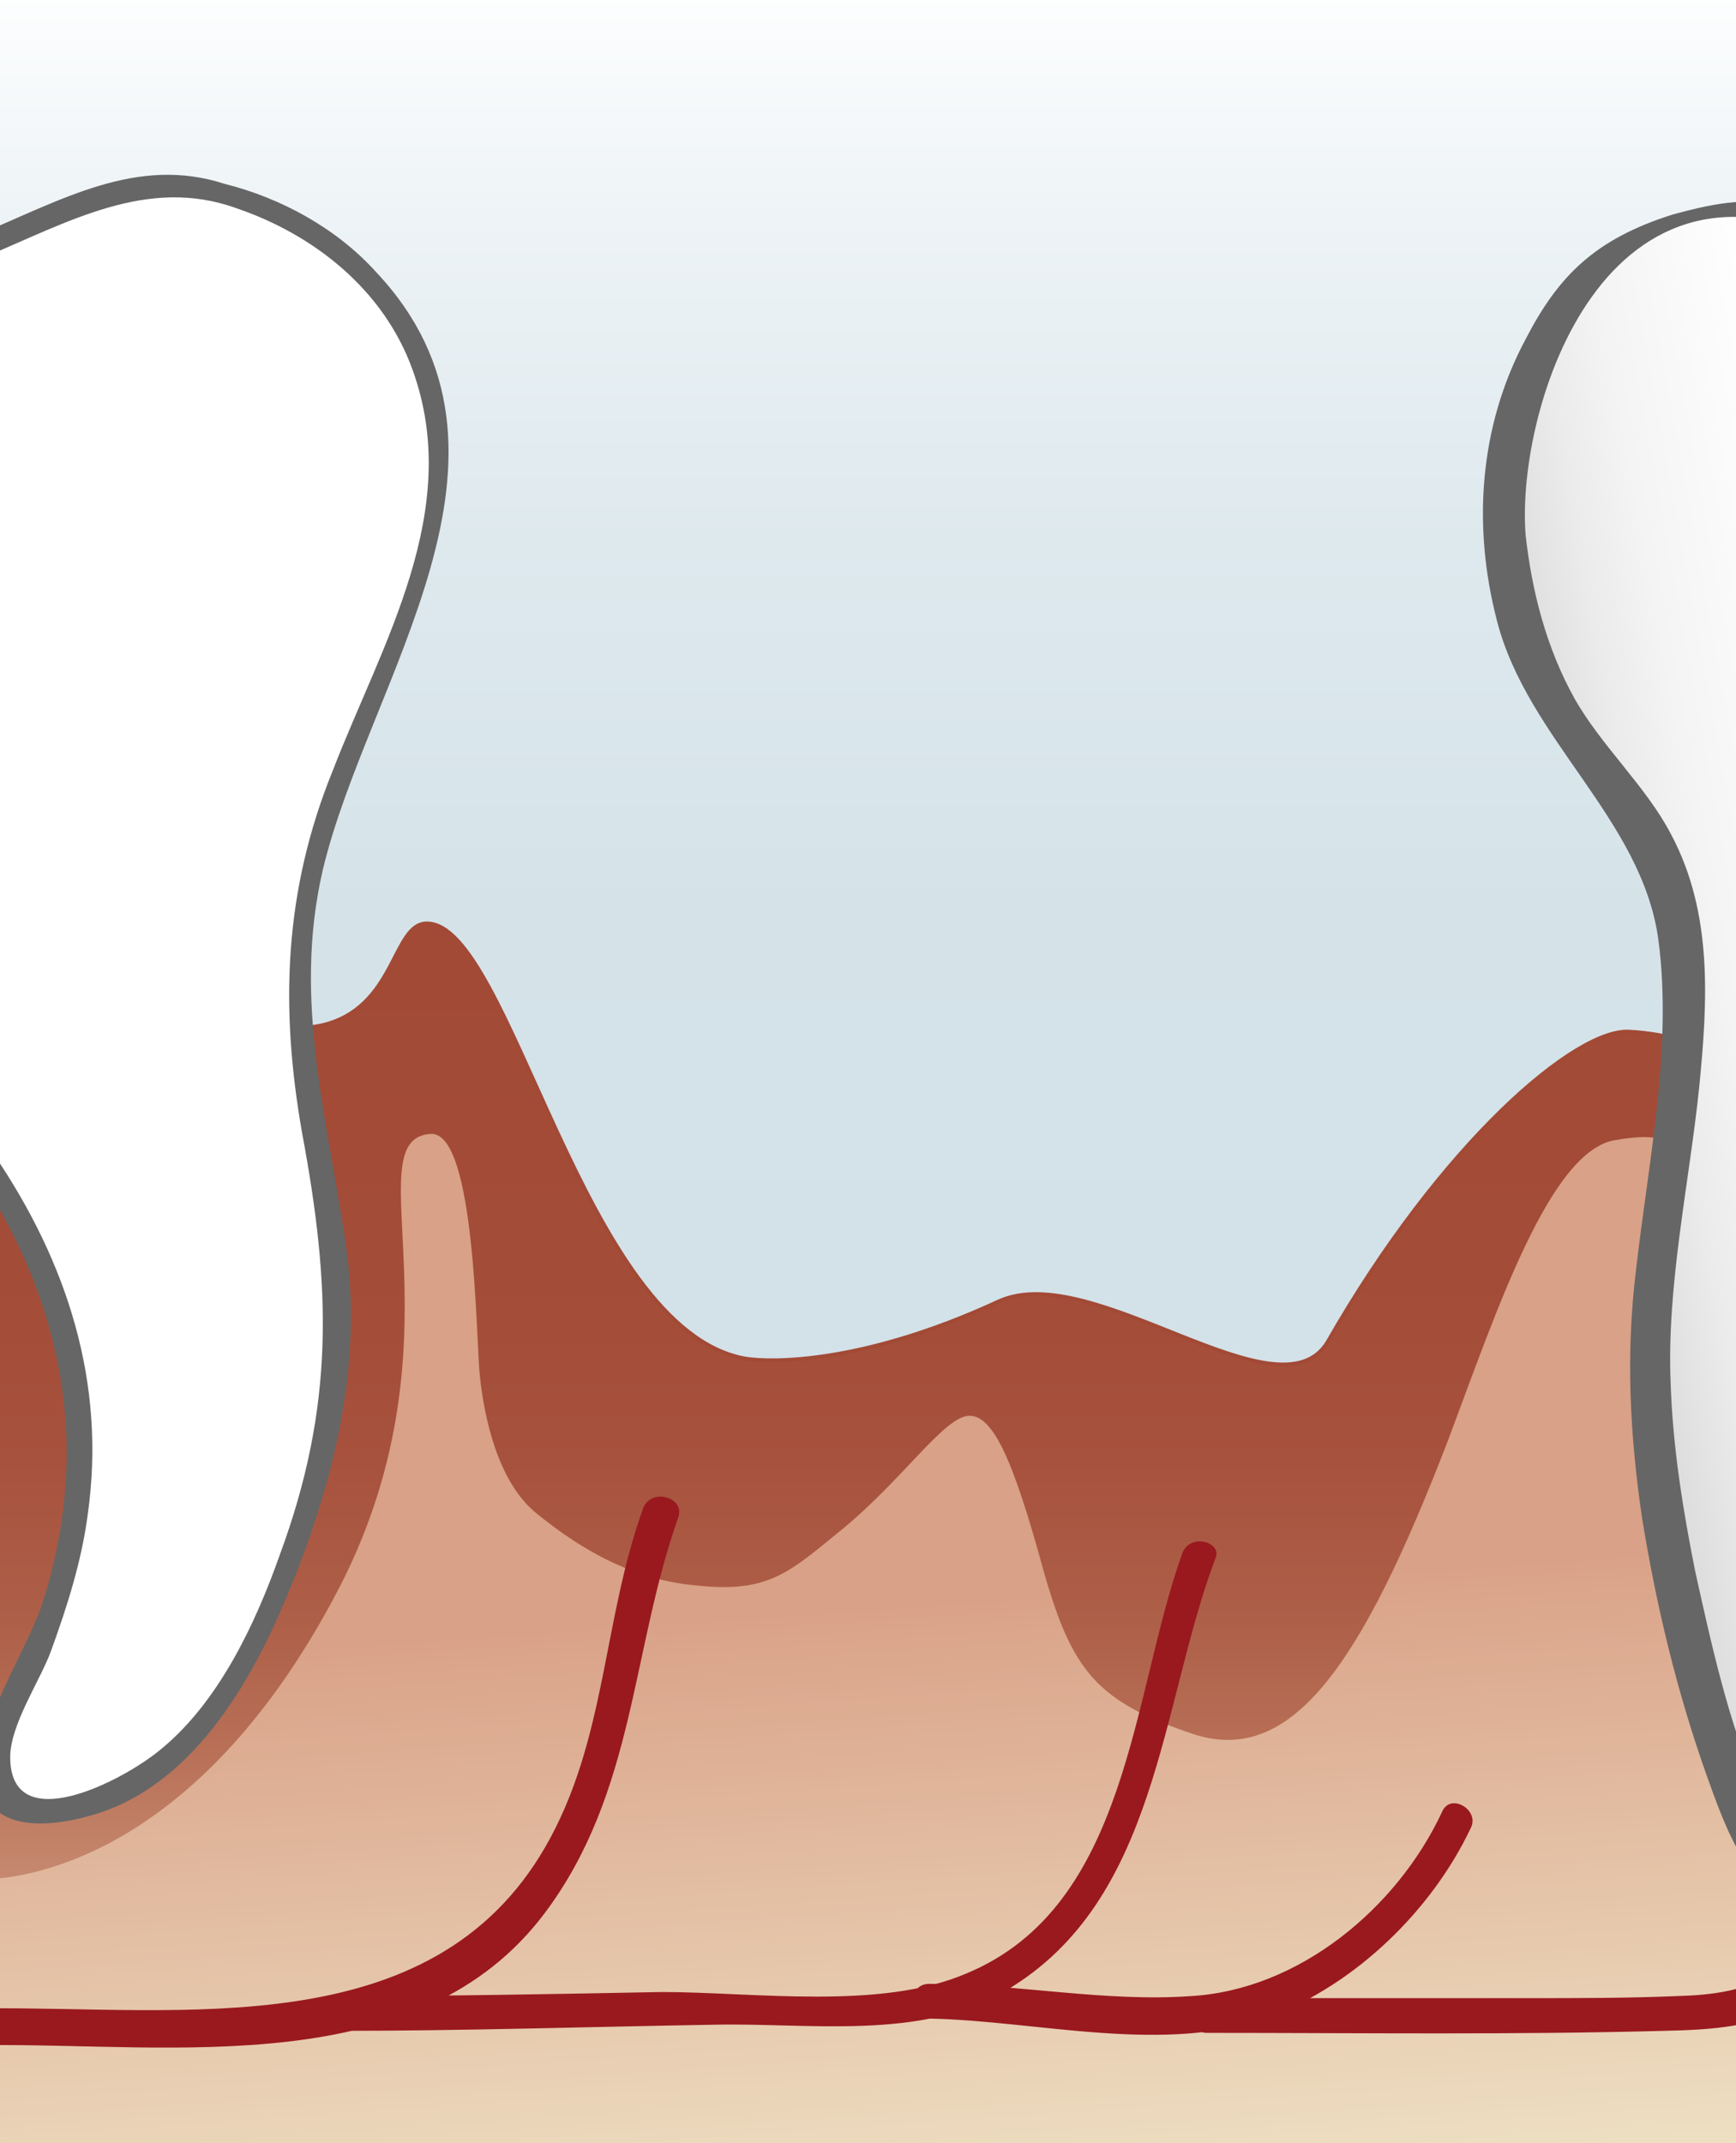 <svg xmlns="http://www.w3.org/2000/svg" xmlns:xlink="http://www.w3.org/1999/xlink" viewBox="0 0 85 104.9"><rect x="0" y="0" width="85" height="104.9" fill="#333333" stroke="none"/><defs><path id="a" d="M0 0h85v104.9h-85z"/></defs><clipPath id="b"><use xlink:href="#a" overflow="visible"/></clipPath><g clip-path="url(#b)"><linearGradient id="c" x1="43.016" x2="43.016" y1="-1.408" y2="71.188" gradientUnits="userSpaceOnUse"><stop offset="0" stop-color="#fff"/><stop offset=".168" stop-color="#EDF3F6"/><stop offset=".382" stop-color="#DEE9EE"/><stop offset=".632" stop-color="#D5E3E9"/><stop offset="1" stop-color="#D2E1E8"/></linearGradient><path fill="url(#c)" d="M-3.9 71.2v-72.6h93.8v72.3"/><linearGradient id="d" x1="44.455" x2="44.455" y1="105.64" y2="45.185" gradientUnits="userSpaceOnUse"><stop offset="0" stop-color="#FAEBD6"/><stop offset=".057" stop-color="#E9CCB4"/><stop offset=".14" stop-color="#D5A78D"/><stop offset=".231" stop-color="#C5886E"/><stop offset=".329" stop-color="#B87057"/><stop offset=".437" stop-color="#AE5F48"/><stop offset=".562" stop-color="#A7523E"/><stop offset=".718" stop-color="#A34C38"/><stop offset="1" stop-color="#A24A36"/></linearGradient><path fill="url(#d)" stroke="#A24A36" stroke-width=".192" d="M-1.2 51.6c2.3-2.4 11.7-.4 16.9-1.4 3.7-.8 3.5-5 5.2-5 4.1 0 7.6 19.9 15.6 21.3 1.2.2 5.7.3 12.4-2.8 4.6-2.1 13.7 5.9 16.1 2 5.6-9.8 12.2-15.4 14.8-15.2 7.4.4 10.3 7.5 10.3 7.5l-.1 47.6h-91.2v-54z"/><linearGradient id="e" x1="41.216" x2="45.042" y1="54.066" y2="108.782" gradientUnits="userSpaceOnUse"><stop offset=".44" stop-color="#D9A187"/><stop offset="1" stop-color="#EFE2C5"/></linearGradient><path fill="url(#e)" d="M-1.1 92c3.2 0 11-1.8 17.4-13.7 6.8-12.5.9-22.6 4.8-22.8 2.2-.1 2.2 10.2 2.4 11.9.2 1.8.8 5.1 2.8 6.7 1.5 1.2 4.2 3.2 7.8 3.5 3.6.4 4.6-.7 7.2-2.8 2.9-2.4 4.9-5.4 6.1-5.5 1.2-.1 2.2 2.1 3.7 7.6 1.4 4.9 2.6 6.4 7.4 8 4.8 1.5 8.2-3.5 12.4-14.4 2.4-6.4 5-14.2 8.2-14.7 5.2-.9 2 2.5 1.7 7.4-.3 5 .9 27.1 9.1 30.3-.1 2.7 0 12.1 0 12.1h-91.1l.1-13.6z"/><path fill="#FFF" d="M-.9 12.1c4.1-1.6 5.6-3.3 10.4-3.1 0 0 19.5 3 8.9 25.5-8.5 16.5.4 23.2-2 34.2-2.4 11.1-7.1 20.2-14.7 19.8-7.6-.4 10.4-13.5-2.4-31.7"/><path fill="#666" d="M-.8 12.6c4.1-1.7 8-4 12.4-2.4 3.8 1.3 7.2 4 8.6 7.9 2.5 6.9-1.5 13.4-3.9 19.6-2.4 5.9-2.6 11.6-1.5 17.8 1.4 7.5 1.6 13.3-1.1 20.6-1.2 3.4-3 7.2-5.8 9.5-1.9 1.6-7.4 4.4-7.4.4 0-1.6 1.5-3.8 2-5.2.8-2.2 1.5-4.4 1.8-6.7.9-6.4-1-12.3-4.6-17.6-.4-.6-1.4 0-1 .6 4.4 6.6 5.8 13.7 3.4 21.3-.7 2.3-3.6 6.5-3 9 .6 2.3 3.4 2 5.2 1.5 5-1.3 8-6.5 9.8-10.9 2.2-5.3 3.6-10.9 2.9-16.6-.9-6.5-2.7-12.3-1.2-18.8 2.2-9.3 11-20.4 2.6-29.3-1.9-2.1-4.6-3.6-7.4-4.3-4.3-1.4-8 .8-12.1 2.5-.6.3-.3 1.4.3 1.1z"/><linearGradient id="f" x1="-475.898" x2="-475.306" y1="437.872" y2="437.872" gradientUnits="userSpaceOnUse" gradientTransform="scale(33.468) rotate(-10 2274.823 -2951.176)"><stop offset="0" stop-color="#DADADA"/><stop offset=".216" stop-color="#EBEBEB"/><stop offset=".379" stop-color="#F4F4F4"/><stop offset=".764" stop-color="#fff"/><stop offset=".971" stop-color="#fff"/><stop offset="1" stop-color="#fff"/></linearGradient><path fill="url(#f)" d="M90.4 11.7c-1.7-1-4.1-1.9-5.6-1.4 0 0-4.1.7-6.5 2.5-2.4 1.8-10.1 14 1.3 26.6 5.6 6.2.7 20 1.1 29.1.3 6 3.7 24.8 9.3 25.2"/><path fill="#666" d="M90.6 11.4c-3.3-1.8-5.1-1.9-8.7-.9-3.8 1.2-5.6 3-7.2 6.1-2.3 4.3-2.6 9.2-1.4 13.8 1.5 5.8 7.1 9.7 7.9 15.6.7 5.3-.5 10.9-1.1 16.2-.5 4.1-.3 8 .3 12.1.7 4.3 1.7 8.5 3.2 12.7.8 2.2 2.2 6.5 5.6 6.9.6.1 1.5-.5 1.9-.4-2.9-.4-4.2-4-5-5.8-1.5-3.5-2.3-7.2-3.1-10.8-.6-3-1.1-6.1-1.2-9.2-.2-4.8.9-9.7 1.4-14.5.4-4.1.7-8.5-1.4-12.4-1.2-2.3-3.4-4.3-4.7-6.6-1.4-2.5-2.1-5.3-2.4-8-.5-6.2 3.9-20.3 15.8-14 .3 0-.2-1 .1-.8z"/><g fill="#99191E"><path d="M-.7 100.1c9.2-.1 21.2 1.8 27.4-6.5 4.4-5.9 4.2-12.8 6.5-19.3.4-1-1.3-1.5-1.7-.5-2 5.5-1.8 11.4-4.8 16.6-5.6 9.7-17.8 7.8-27.5 7.9-1 0-1 1.8.1 1.8zM57.9 76c-2.5 6.9-2.6 17.3-10.6 20.6-4.2 1.8-10.4.9-14.9.9-5.2.1-10.4.2-15.7.2-1.1 0-1.1 1.7 0 1.7 6.1 0 12.2-.2 18.3-.3 4.6-.1 10.2.8 14.3-1.7 7.4-4.4 7.5-13.9 10.2-21.1.4-.8-1.2-1.3-1.6-.3zM70.6 88.7c-2.2 4.7-7 8.7-12.3 9-4.2.3-8.5-.6-12.8-.6-1.1 0-1.1 1.7 0 1.7 5.3.1 11.6 1.8 16.7-.1 4.2-1.6 7.9-5.2 9.8-9.2.5-.9-1-1.8-1.4-.8zM89.1 93.4c-1.4 3.4-3.4 4.2-7 4.3-2.4.1-4.8.1-7.2.1h-15.8c-1.1 0-1.1 1.7 0 1.7 7.5 0 15 .1 22.4-.1 5.1-.1 7.2-.8 9.2-5.6.5-1-1.1-1.5-1.6-.4z"/></g></g></svg>